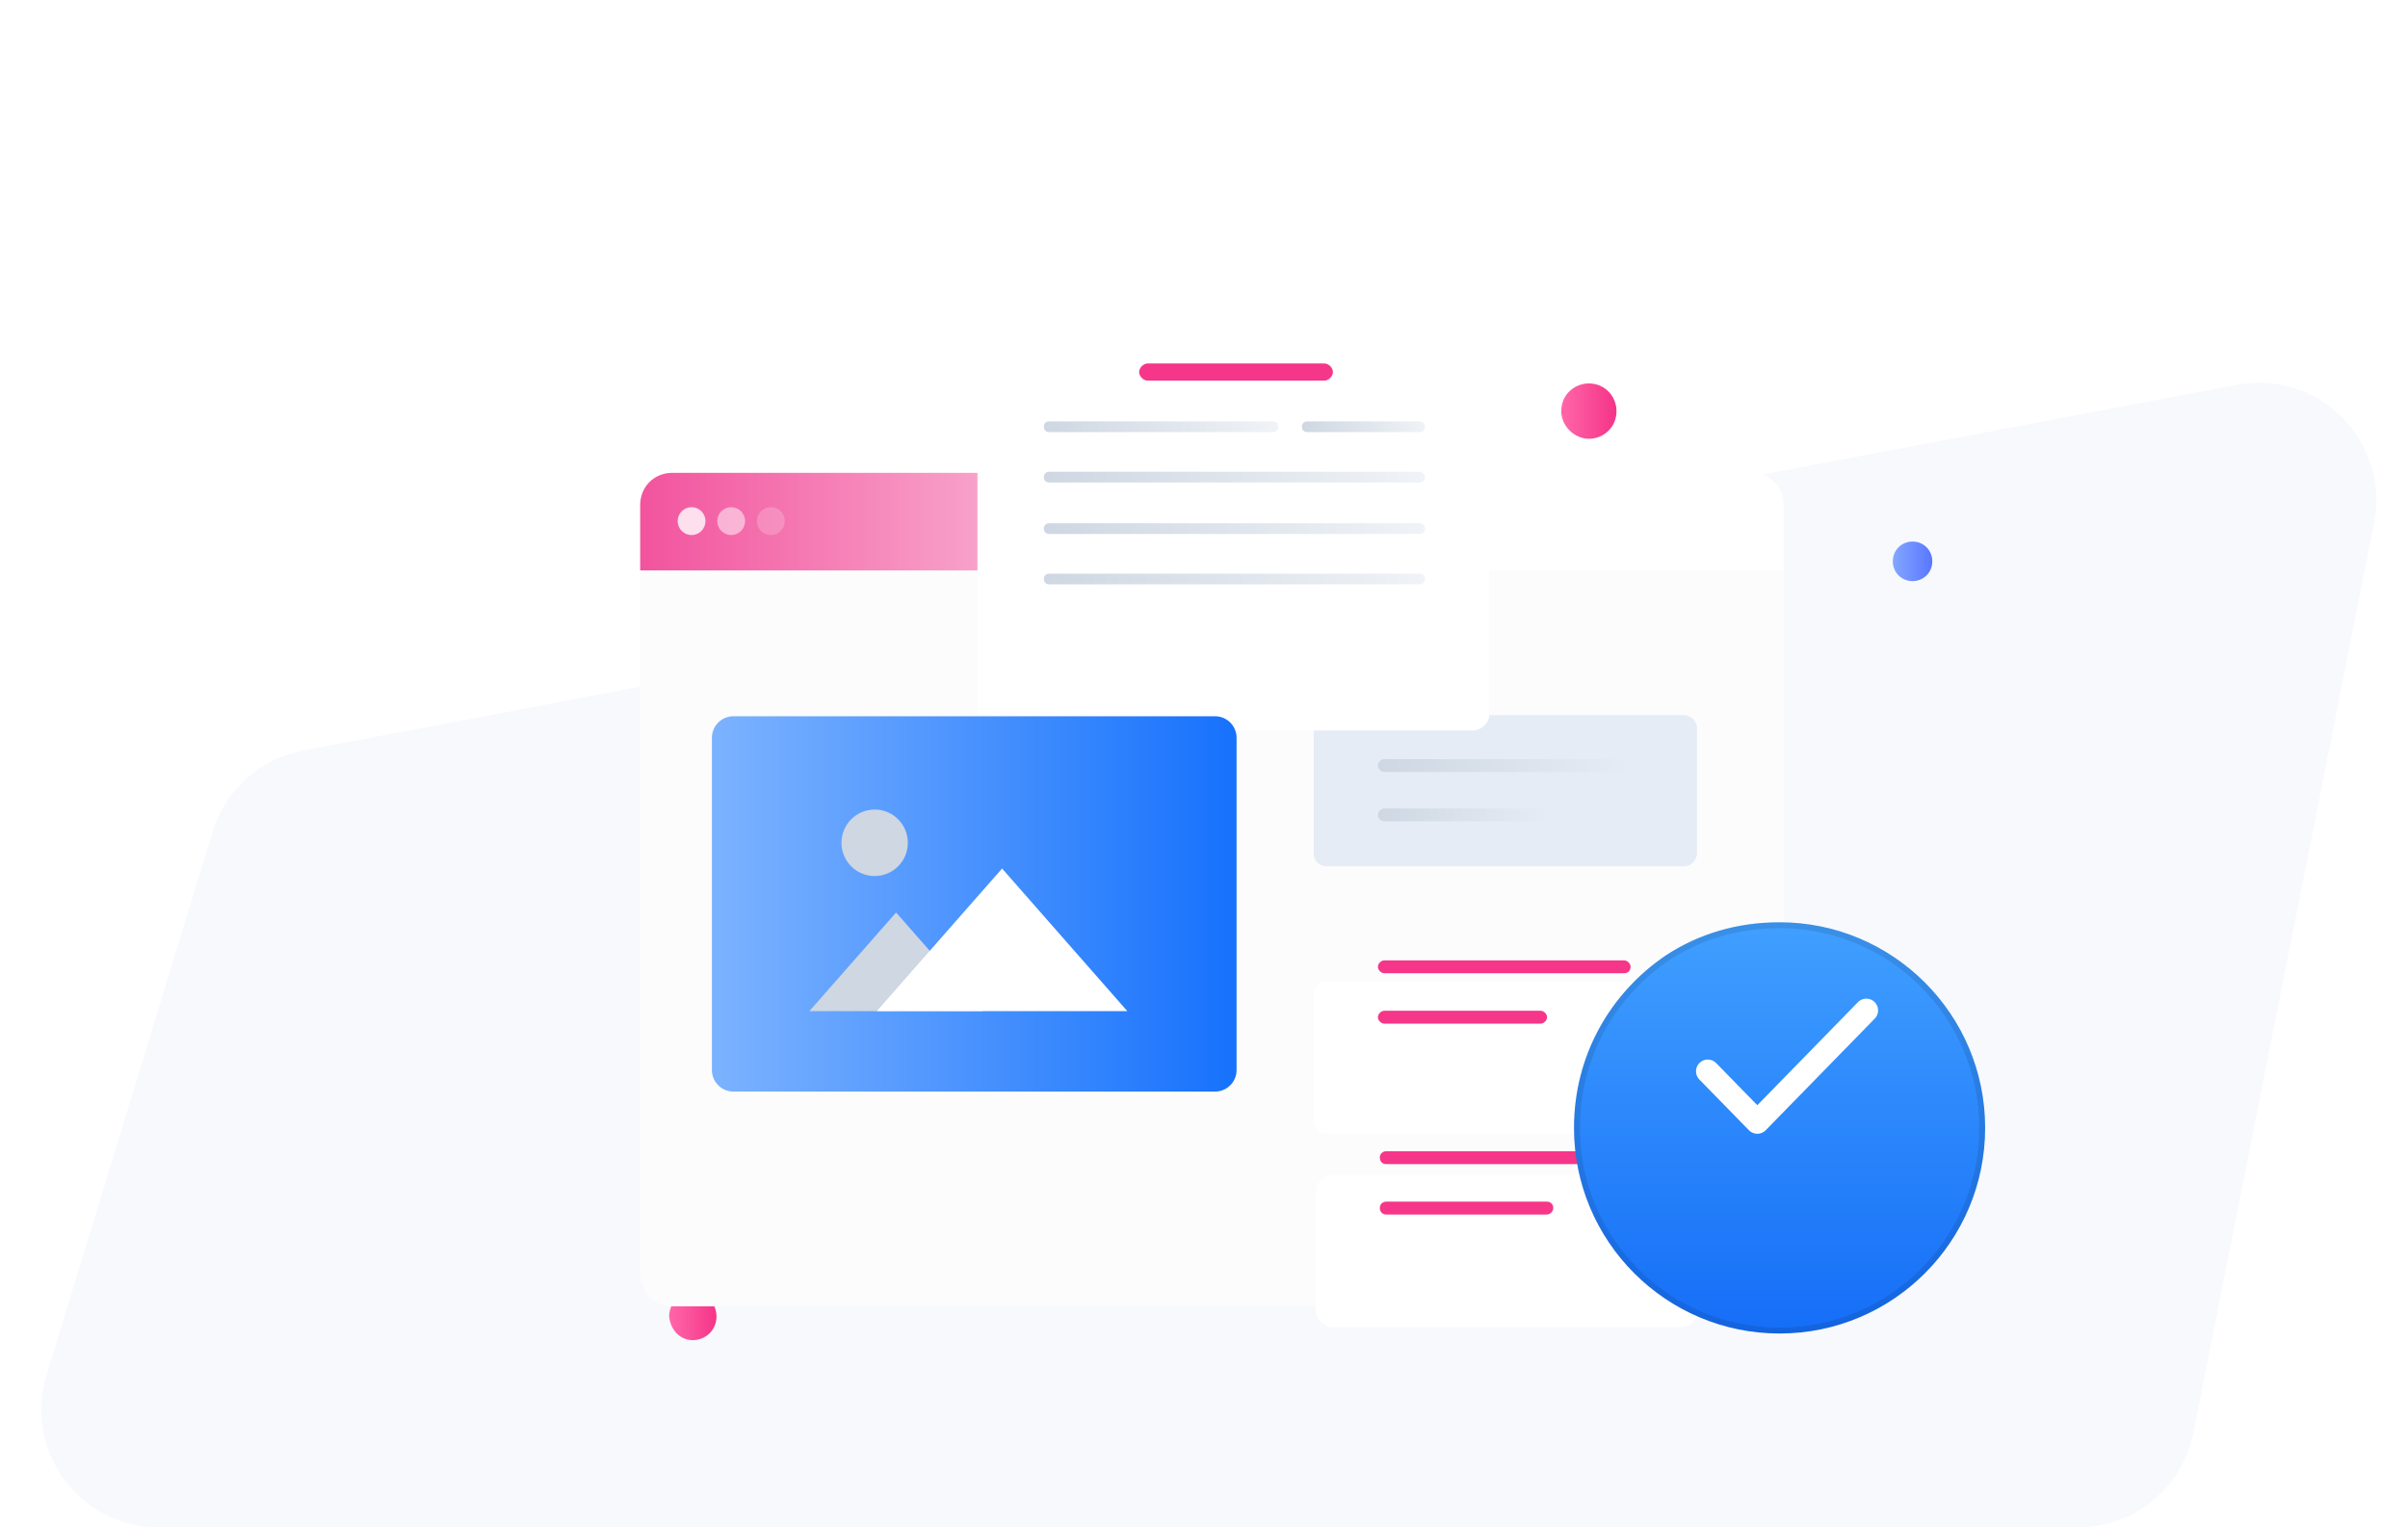 <svg width="410" height="260" viewBox="0 0 410 260" fill="none" xmlns="http://www.w3.org/2000/svg">
<g clip-path="url(#clip0)">
<path d="M36.207 141.56C38.38 134.452 44.315 129.135 51.618 127.755L380.895 65.502C394.819 62.87 406.989 75.153 404.227 89.052L373.459 243.898C371.599 253.258 363.386 260 353.843 260H27.027C13.587 260 3.972 247.007 7.901 234.153L36.207 141.56Z" fill="#F7F9FD"/>
<path d="M117.962 228.13C120.097 228.13 121.995 226.467 121.995 224.092C121.995 221.954 120.334 220.054 117.962 220.054C115.827 220.054 113.93 221.717 113.93 224.092C114.167 226.467 115.827 228.13 117.962 228.13Z" fill="url(#paint0_linear)"/>
<path d="M270.529 74.694C273.02 74.694 275.234 72.754 275.234 69.983C275.234 67.49 273.296 65.273 270.529 65.273C268.038 65.273 265.824 67.212 265.824 69.983C265.824 72.477 268.038 74.694 270.529 74.694Z" fill="url(#paint1_linear)"/>
<path d="M325.642 98.921C327.532 98.921 329.002 97.449 329.002 95.556C329.002 93.663 327.532 92.191 325.642 92.191C323.751 92.191 322.281 93.663 322.281 95.556C322.281 97.449 323.751 98.921 325.642 98.921Z" fill="url(#paint2_linear)"/>
<g filter="url(#filter0_d)">
<path d="M298.232 80.492C301.331 80.492 303.701 82.865 303.701 85.968V205.896C303.701 208.999 301.331 211.372 298.232 211.372H114.469C111.37 211.372 109 208.999 109 205.896V85.968C109 82.865 111.37 80.492 114.469 80.492H298.232Z" fill="#FCFCFC"/>
</g>
<path d="M303.701 85.968V97.103H109V85.968C109 82.865 111.37 80.492 114.469 80.492H298.232C301.331 80.492 303.701 82.865 303.701 85.968Z" fill="url(#paint3_linear)"/>
<path opacity="0.8" d="M117.749 91.079C119.058 91.079 120.119 90.017 120.119 88.706C120.119 87.396 119.058 86.333 117.749 86.333C116.44 86.333 115.379 87.396 115.379 88.706C115.379 90.017 116.44 91.079 117.749 91.079Z" fill="white"/>
<path opacity="0.5" d="M124.495 91.079C125.804 91.079 126.865 90.017 126.865 88.706C126.865 87.396 125.804 86.333 124.495 86.333C123.186 86.333 122.125 87.396 122.125 88.706C122.125 90.017 123.186 91.079 124.495 91.079Z" fill="white"/>
<path opacity="0.2" d="M131.241 91.079C132.55 91.079 133.611 90.017 133.611 88.706C133.611 87.396 132.55 86.333 131.241 86.333C129.932 86.333 128.871 87.396 128.871 88.706C128.871 90.017 129.932 91.079 131.241 91.079Z" fill="white"/>
<path d="M286.745 147.484H225.856C224.762 147.484 223.668 146.571 223.668 145.293V123.936C223.668 122.841 224.579 121.746 225.856 121.746H286.745C287.839 121.746 288.933 122.658 288.933 123.936V145.476C288.751 146.571 287.839 147.484 286.745 147.484Z" fill="#E6ECF5"/>
<g filter="url(#filter1_d)">
<path d="M250.65 113.349H169.343C167.702 113.349 166.426 112.071 166.426 110.428V50.921C166.426 49.278 167.702 48 169.343 48H250.65C252.291 48 253.567 49.278 253.567 50.921V110.611C253.567 112.071 252.291 113.349 250.65 113.349Z" fill="white"/>
</g>
<path d="M225.492 64.794H195.412C194.682 64.794 193.953 64.064 193.953 63.334C193.953 62.603 194.682 61.873 195.412 61.873H225.492C226.221 61.873 226.95 62.603 226.95 63.334C226.95 64.064 226.221 64.794 225.492 64.794Z" fill="#F53689"/>
<path d="M216.744 73.556H178.642C178.095 73.556 177.73 73.191 177.73 72.643C177.73 72.095 178.095 71.73 178.642 71.73H216.744C217.291 71.73 217.655 72.095 217.655 72.643C217.655 73.191 217.291 73.556 216.744 73.556Z" fill="url(#paint4_linear)"/>
<path d="M241.718 73.556H222.576C222.029 73.556 221.664 73.191 221.664 72.643C221.664 72.095 222.029 71.73 222.576 71.73H241.718C242.264 71.73 242.629 72.095 242.629 72.643C242.629 73.191 242.264 73.556 241.718 73.556Z" fill="url(#paint5_linear)"/>
<path d="M241.719 80.309H216.744H215.103H178.642C178.095 80.309 177.73 80.674 177.73 81.222C177.73 81.769 178.095 82.135 178.642 82.135H215.103H216.744H241.719C242.266 82.135 242.631 81.769 242.631 81.222C242.631 80.857 242.266 80.309 241.719 80.309Z" fill="url(#paint6_linear)"/>
<path d="M241.719 89.072H216.744H215.103H178.642C178.095 89.072 177.73 89.437 177.73 89.984C177.73 90.532 178.095 90.897 178.642 90.897H215.103H216.744H241.719C242.266 90.897 242.631 90.532 242.631 89.984C242.631 89.437 242.266 89.072 241.719 89.072Z" fill="url(#paint7_linear)"/>
<path d="M241.719 97.651H216.744H215.103H178.642C178.095 97.651 177.73 98.016 177.73 98.564C177.73 99.111 178.095 99.476 178.642 99.476H215.103H216.744H241.719C242.266 99.476 242.631 99.111 242.631 98.564C242.631 98.016 242.266 97.651 241.719 97.651Z" fill="url(#paint8_linear)"/>
<g filter="url(#filter2_d)">
<path d="M286.166 214.921H227.099C225.458 214.921 224 213.643 224 211.817V192.103C224 190.46 225.276 189 227.099 189H286.166C287.807 189 289.265 190.278 289.265 192.103V211.817C289.083 213.643 287.807 214.921 286.166 214.921Z" fill="white"/>
</g>
<path d="M277.961 198.167H236.031C235.302 198.167 234.938 197.619 234.938 197.071C234.938 196.341 235.484 195.976 236.031 195.976H277.779C278.508 195.976 278.873 196.524 278.873 197.071C279.055 197.619 278.508 198.167 277.961 198.167Z" fill="#F53689"/>
<path d="M263.377 206.746H236.031C235.302 206.746 234.938 206.198 234.938 205.65C234.938 204.92 235.484 204.555 236.031 204.555H263.377C264.106 204.555 264.471 205.103 264.471 205.65C264.471 206.198 263.924 206.746 263.377 206.746Z" fill="#F53689"/>
<path d="M276.539 131.42H235.703C235.156 131.42 234.609 130.873 234.609 130.325C234.609 129.778 235.156 129.23 235.703 129.23H276.539C277.086 129.23 277.633 129.778 277.633 130.325C277.633 130.873 277.086 131.42 276.539 131.42Z" fill="url(#paint9_linear)"/>
<path d="M262.32 139.817H235.703C235.156 139.817 234.609 139.27 234.609 138.722C234.609 138.175 235.156 137.627 235.703 137.627H262.32C262.867 137.627 263.413 138.175 263.413 138.722C263.413 139.27 262.867 139.817 262.32 139.817Z" fill="url(#paint10_linear)"/>
<path d="M206.898 185.817H124.861C122.856 185.817 121.215 184.174 121.215 182.166V125.579C121.215 123.571 122.856 121.928 124.861 121.928H206.898C208.903 121.928 210.544 123.571 210.544 125.579V182.166C210.544 184.174 208.903 185.817 206.898 185.817Z" fill="url(#paint11_linear)"/>
<path d="M167.338 172.127H137.805L152.571 155.333L167.338 172.127Z" fill="#CED7E2"/>
<path d="M191.948 172.127H149.289L170.619 147.849L191.948 172.127Z" fill="white"/>
<path d="M148.925 149.127C152.046 149.127 154.576 146.594 154.576 143.468C154.576 140.343 152.046 137.81 148.925 137.81C145.804 137.81 143.273 140.343 143.273 143.468C143.273 146.594 145.804 149.127 148.925 149.127Z" fill="#CED7E2"/>
<g filter="url(#filter3_d)">
<path d="M288.751 179.73C288.751 180.825 287.839 181.921 286.563 181.921H225.856C224.762 181.921 223.668 181.008 223.668 179.73V158.19C223.668 157.095 224.579 156 225.856 156H286.745C287.839 156 288.933 156.913 288.933 158.19V179.73H288.751Z" fill="white"/>
</g>
<path d="M276.539 165.675H235.703C235.156 165.675 234.609 165.127 234.609 164.579C234.609 164.032 235.156 163.484 235.703 163.484H276.539C277.086 163.484 277.633 164.032 277.633 164.579C277.633 165.31 277.086 165.675 276.539 165.675Z" fill="#F53689"/>
<path d="M262.32 174.254H235.703C235.156 174.254 234.609 173.706 234.609 173.158C234.609 172.611 235.156 172.063 235.703 172.063H262.32C262.867 172.063 263.413 172.611 263.413 173.158C263.413 173.706 262.867 174.254 262.32 174.254Z" fill="#F53689"/>
<g filter="url(#filter4_d)">
<path d="M283.68 152.6C289.28 148.96 295.72 147 303 147C322.32 147 338 162.68 338 182C338 201.32 322.32 217 303 217C283.68 217 268 201.32 268 182C268 169.68 274.16 159.04 283.68 152.6Z" fill="url(#paint12_linear)"/>
<path d="M268.5 182C268.5 169.856 274.569 159.369 283.956 153.017C289.473 149.432 295.816 147.5 303 147.5C322.044 147.5 337.5 162.956 337.5 182C337.5 201.044 322.044 216.5 303 216.5C283.956 216.5 268.5 201.044 268.5 182Z" stroke="black" stroke-opacity="0.1"/>
</g>
<path d="M317.773 172L299.211 191L290.773 182.364" stroke="white" stroke-width="4" stroke-linecap="round" stroke-linejoin="round"/>
</g>
<defs>
<filter id="filter0_d" x="87" y="69.492" width="238.701" height="174.881" filterUnits="userSpaceOnUse" color-interpolation-filters="sRGB">
<feFlood flood-opacity="0" result="BackgroundImageFix"/>
<feColorMatrix in="SourceAlpha" type="matrix" values="0 0 0 0 0 0 0 0 0 0 0 0 0 0 0 0 0 0 127 0" result="hardAlpha"/>
<feOffset dy="11"/>
<feGaussianBlur stdDeviation="11"/>
<feColorMatrix type="matrix" values="0 0 0 0 0.398 0 0 0 0 0.477 0 0 0 0 0.575 0 0 0 0.18 0"/>
<feBlend mode="normal" in2="BackgroundImageFix" result="effect1_dropShadow"/>
<feBlend mode="normal" in="SourceGraphic" in2="effect1_dropShadow" result="shape"/>
</filter>
<filter id="filter1_d" x="144.426" y="37" width="131.142" height="109.349" filterUnits="userSpaceOnUse" color-interpolation-filters="sRGB">
<feFlood flood-opacity="0" result="BackgroundImageFix"/>
<feColorMatrix in="SourceAlpha" type="matrix" values="0 0 0 0 0 0 0 0 0 0 0 0 0 0 0 0 0 0 127 0" result="hardAlpha"/>
<feOffset dy="11"/>
<feGaussianBlur stdDeviation="11"/>
<feColorMatrix type="matrix" values="0 0 0 0 0.398 0 0 0 0 0.477 0 0 0 0 0.575 0 0 0 0.18 0"/>
<feBlend mode="normal" in2="BackgroundImageFix" result="effect1_dropShadow"/>
<feBlend mode="normal" in="SourceGraphic" in2="effect1_dropShadow" result="shape"/>
</filter>
<filter id="filter2_d" x="202" y="178" width="109.265" height="69.921" filterUnits="userSpaceOnUse" color-interpolation-filters="sRGB">
<feFlood flood-opacity="0" result="BackgroundImageFix"/>
<feColorMatrix in="SourceAlpha" type="matrix" values="0 0 0 0 0 0 0 0 0 0 0 0 0 0 0 0 0 0 127 0" result="hardAlpha"/>
<feOffset dy="11"/>
<feGaussianBlur stdDeviation="11"/>
<feColorMatrix type="matrix" values="0 0 0 0 0.398 0 0 0 0 0.477 0 0 0 0 0.575 0 0 0 0.18 0"/>
<feBlend mode="normal" in2="BackgroundImageFix" result="effect1_dropShadow"/>
<feBlend mode="normal" in="SourceGraphic" in2="effect1_dropShadow" result="shape"/>
</filter>
<filter id="filter3_d" x="201.668" y="145" width="109.265" height="69.921" filterUnits="userSpaceOnUse" color-interpolation-filters="sRGB">
<feFlood flood-opacity="0" result="BackgroundImageFix"/>
<feColorMatrix in="SourceAlpha" type="matrix" values="0 0 0 0 0 0 0 0 0 0 0 0 0 0 0 0 0 0 127 0" result="hardAlpha"/>
<feOffset dy="11"/>
<feGaussianBlur stdDeviation="11"/>
<feColorMatrix type="matrix" values="0 0 0 0 0.398 0 0 0 0 0.477 0 0 0 0 0.575 0 0 0 0.18 0"/>
<feBlend mode="normal" in2="BackgroundImageFix" result="effect1_dropShadow"/>
<feBlend mode="normal" in="SourceGraphic" in2="effect1_dropShadow" result="shape"/>
</filter>
<filter id="filter4_d" x="248" y="137" width="110" height="110" filterUnits="userSpaceOnUse" color-interpolation-filters="sRGB">
<feFlood flood-opacity="0" result="BackgroundImageFix"/>
<feColorMatrix in="SourceAlpha" type="matrix" values="0 0 0 0 0 0 0 0 0 0 0 0 0 0 0 0 0 0 127 0" result="hardAlpha"/>
<feOffset dy="10"/>
<feGaussianBlur stdDeviation="10"/>
<feColorMatrix type="matrix" values="0 0 0 0 0.078 0 0 0 0 0.439 0 0 0 0 0.988 0 0 0 0.26 0"/>
<feBlend mode="normal" in2="BackgroundImageFix" result="effect1_dropShadow"/>
<feBlend mode="normal" in="SourceGraphic" in2="effect1_dropShadow" result="shape"/>
</filter>
<linearGradient id="paint0_linear" x1="114.13" y1="224.25" x2="121.798" y2="224.25" gradientUnits="userSpaceOnUse">
<stop stop-color="#FF66A9"/>
<stop offset="1" stop-color="#F53689"/>
</linearGradient>
<linearGradient id="paint1_linear" x1="265.85" y1="69.995" x2="274.796" y2="69.995" gradientUnits="userSpaceOnUse">
<stop stop-color="#FF66A9"/>
<stop offset="1" stop-color="#F53689"/>
</linearGradient>
<linearGradient id="paint2_linear" x1="322.413" y1="95.558" x2="328.789" y2="95.558" gradientUnits="userSpaceOnUse">
<stop stop-color="#83A6FF"/>
<stop offset="1" stop-color="#5A78FF"/>
</linearGradient>
<linearGradient id="paint3_linear" x1="108.688" y1="88.763" x2="236.263" y2="88.763" gradientUnits="userSpaceOnUse">
<stop stop-color="#F2539D"/>
<stop offset="1" stop-color="white"/>
</linearGradient>
<linearGradient id="paint4_linear" x1="177.695" y1="72.648" x2="217.67" y2="72.648" gradientUnits="userSpaceOnUse">
<stop stop-color="#CED7E2"/>
<stop offset="1" stop-color="#F0F3F7"/>
</linearGradient>
<linearGradient id="paint5_linear" x1="221.613" y1="72.648" x2="242.72" y2="72.648" gradientUnits="userSpaceOnUse">
<stop stop-color="#CED7E2"/>
<stop offset="1" stop-color="#F0F3F7"/>
</linearGradient>
<linearGradient id="paint6_linear" x1="177.695" y1="81.323" x2="242.722" y2="81.323" gradientUnits="userSpaceOnUse">
<stop stop-color="#CED7E2"/>
<stop offset="1" stop-color="#F0F3F7"/>
</linearGradient>
<linearGradient id="paint7_linear" x1="177.695" y1="89.998" x2="242.722" y2="89.998" gradientUnits="userSpaceOnUse">
<stop stop-color="#CED7E2"/>
<stop offset="1" stop-color="#F0F3F7"/>
</linearGradient>
<linearGradient id="paint8_linear" x1="177.695" y1="98.673" x2="242.722" y2="98.673" gradientUnits="userSpaceOnUse">
<stop stop-color="#CED7E2"/>
<stop offset="1" stop-color="#F0F3F7"/>
</linearGradient>
<linearGradient id="paint9_linear" x1="234.535" y1="130.235" x2="277.609" y2="130.235" gradientUnits="userSpaceOnUse">
<stop stop-color="#CED7E2"/>
<stop offset="1" stop-color="#E6ECF5"/>
</linearGradient>
<linearGradient id="paint10_linear" x1="234.535" y1="138.717" x2="263.436" y2="138.717" gradientUnits="userSpaceOnUse">
<stop stop-color="#CED7E2"/>
<stop offset="1" stop-color="#E6ECF5"/>
</linearGradient>
<linearGradient id="paint11_linear" x1="122.253" y1="153.843" x2="212.402" y2="153.843" gradientUnits="userSpaceOnUse">
<stop stop-color="#7BB2FF"/>
<stop offset="1" stop-color="#1470FC"/>
</linearGradient>
<linearGradient id="paint12_linear" x1="303" y1="147" x2="303" y2="217" gradientUnits="userSpaceOnUse">
<stop stop-color="#409FFF"/>
<stop offset="1" stop-color="#156EF7"/>
</linearGradient>
<clipPath id="clip0">
<rect width="410" height="260" fill="white"/>
</clipPath>
</defs>
</svg>
